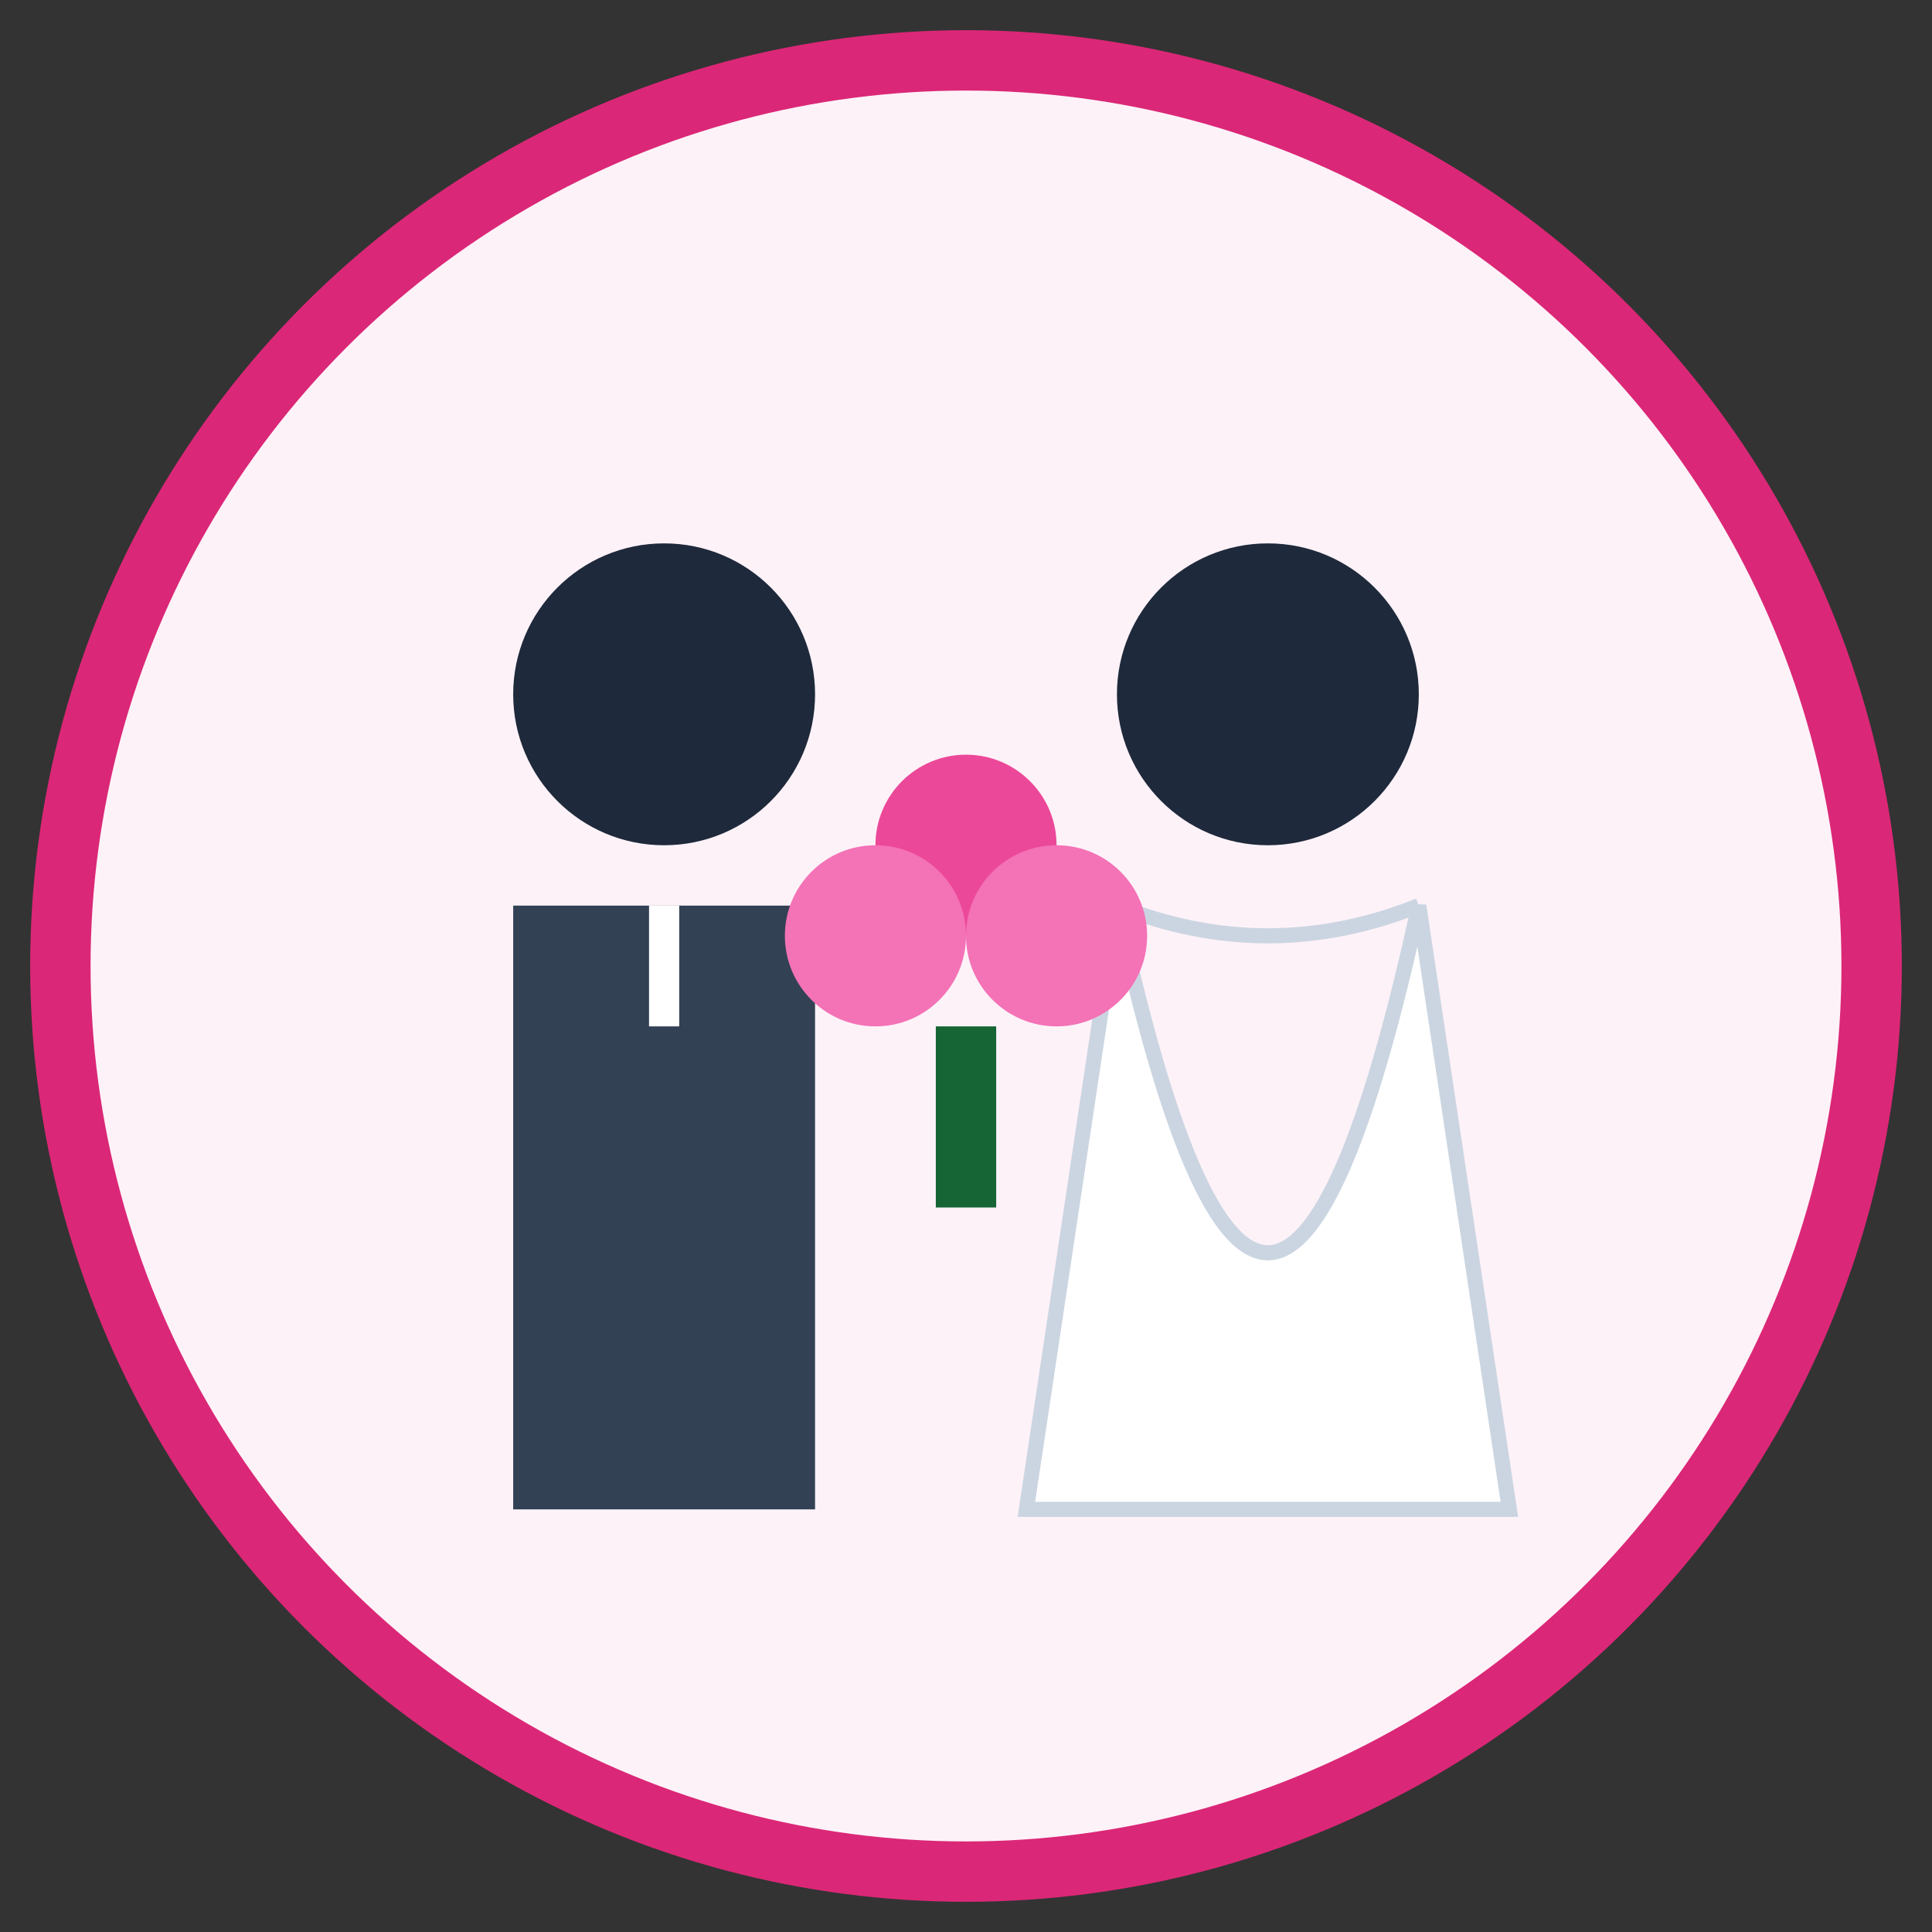 <svg xmlns="http://www.w3.org/2000/svg" viewBox="0 0 64 64">
  <rect x="0" y="0" width="64" height="64" fill="#333333" stroke="none"/>
  <!-- Sfondo Circolare -->
  <circle cx="32" cy="32" r="30" fill="#fdf2f8" stroke="#db2777" stroke-width="2"/>
  
  <!-- Lui (Sinistra) -->
  <g transform="translate(14, 18)">
    <circle cx="8" cy="5" r="5" fill="#1e293b"/> <!-- Testa -->
    <path d="M3,12 Q8,12 13,12 L13,32 L3,32 Z" fill="#334155"/> <!-- Corpo -->
    <path d="M8,12 L8,16 L8,12" stroke="white" stroke-width="1"/> <!-- Papillon -->
  </g>

  <!-- Lei (Destra) -->
  <g transform="translate(34, 18)">
    <circle cx="8" cy="5" r="5" fill="#1e293b"/> <!-- Testa -->
    <path d="M3,12 Q8,35 13,12 L16,32 L0,32 Z" fill="#ffffff" stroke="#cbd5e1" stroke-width="0.5"/> <!-- Abito -->
    <path d="M3,12 Q8,14 13,12" fill="none" stroke="#cbd5e1" stroke-width="0.5"/>
  </g>

  <!-- Bouquet (Centro) -->
  <g transform="translate(26, 28)">
    <circle cx="6" cy="0" r="3" fill="#ec4899"/>
    <circle cx="3" cy="3" r="3" fill="#f472b6"/>
    <circle cx="9" cy="3" r="3" fill="#f472b6"/>
    <path d="M6,6 L6,12" stroke="#166534" stroke-width="2"/>
  </g>
</svg>